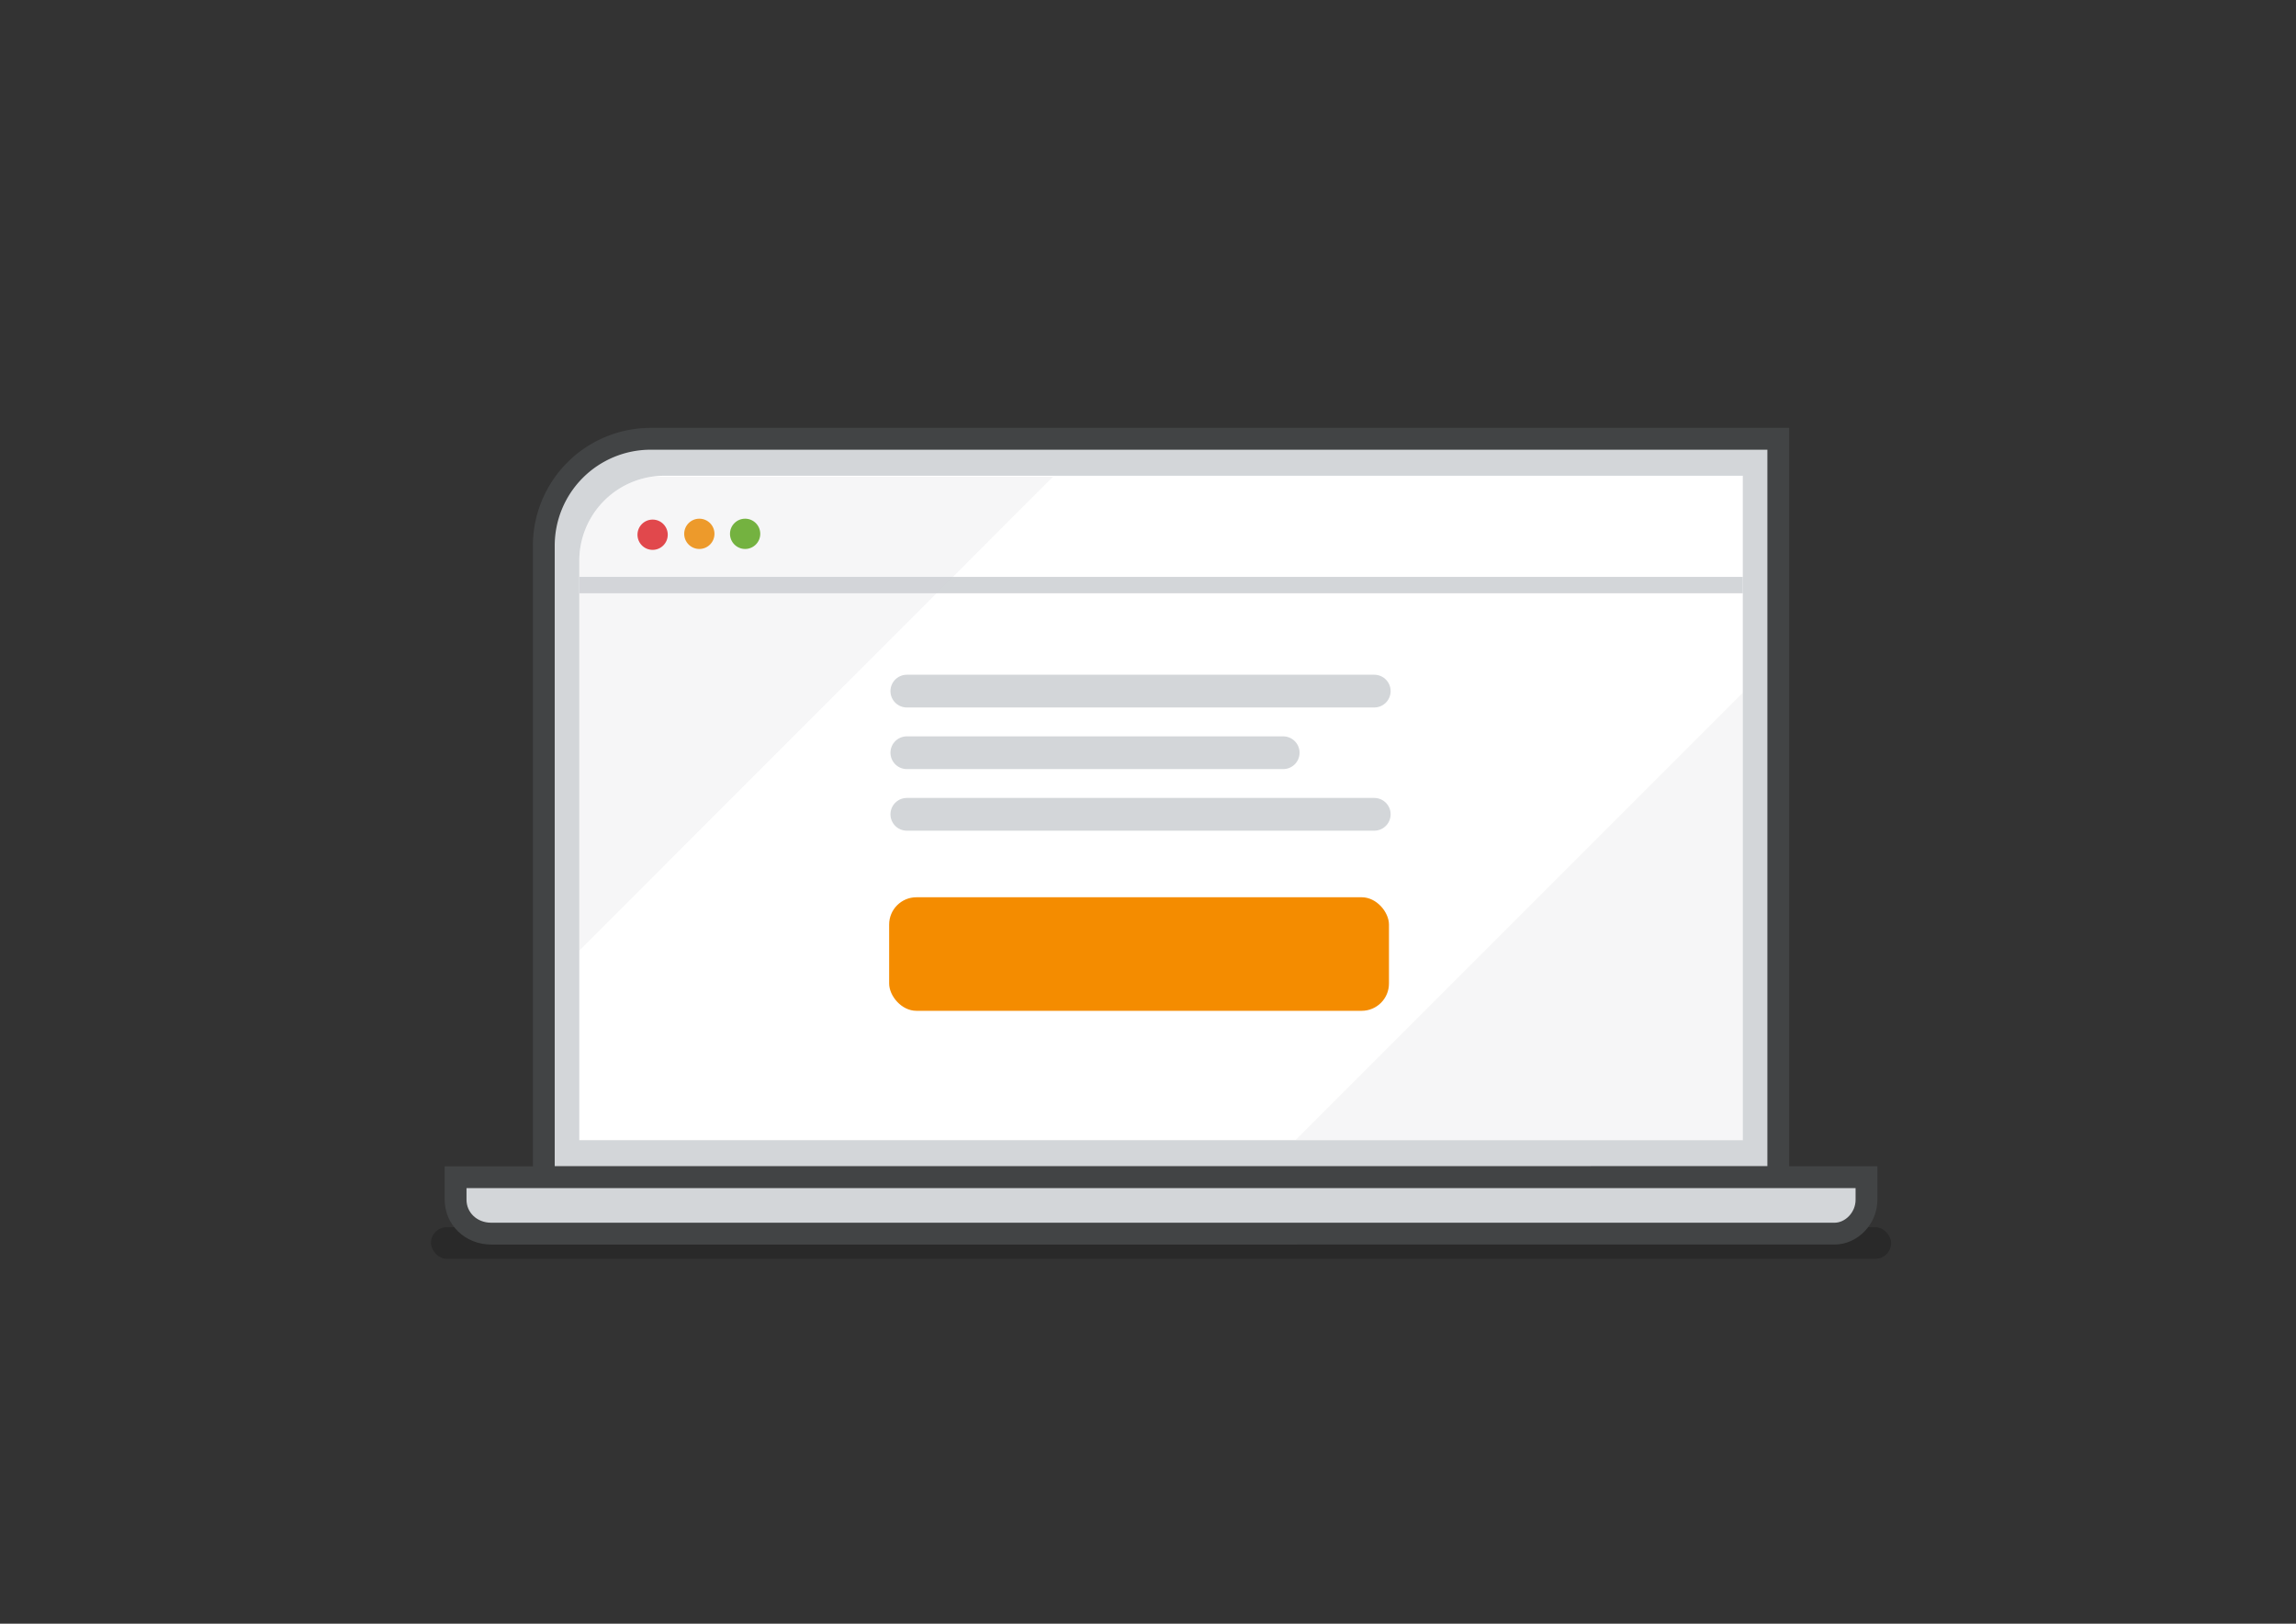 <svg id="Layers" xmlns="http://www.w3.org/2000/svg" xmlns:xlink="http://www.w3.org/1999/xlink" viewBox="0 0 841.89 595.28"><rect x="0" y="0" width="841.89" height="595.28" fill="#333333" stroke="none"/><defs><clipPath id="clip-path"><path d="M212.41,418H639.05V174.42H243.58a31.18,31.18,0,0,0-31.17,31.17Z" style="fill:none"/></clipPath></defs><rect x="158.02" y="449.91" width="535.41" height="11.58" rx="5.79" style="opacity:0.2"/><path d="M199.4,431.58H652.06V160.87H238.59a39.2,39.2,0,0,0-39.19,39.2Z" style="fill:#d3d6d9;stroke:#424445;stroke-width:8px"/><path d="M212.41,418H639.05V174.42H243.59a31.18,31.18,0,0,0-31.18,31.18Z" style="fill:#fff"/><line x1="212.41" y1="214.5" x2="639.05" y2="214.5" style="fill:none;stroke:#d3d6d9;stroke-width:6px"/><path d="M167.06,431.58v8.27c0,6.85,5.57,12.42,13.1,12.42H672.67c6.16,0,11.73-5.57,11.73-12.42v-8.27Z" style="fill:#d3d6d9;stroke:#424445;stroke-width:8px"/><circle cx="239.3" cy="196.04" r="5.55" style="fill:#e52629"/><circle cx="256.43" cy="195.71" r="5.55" style="fill:#f48c00"/><circle cx="273.22" cy="195.71" r="5.55" style="fill:#5daa1a"/><g style="clip-path:url(#clip-path)"><polygon points="639.05 253.96 475.08 417.93 639.05 417.93 639.05 253.96" style="fill:#d3d6d9;opacity:0.2"/><polygon points="212.41 348.5 386.15 174.75 212.41 174.75 212.41 348.5" style="fill:#d3d6d9;opacity:0.2"/></g><rect x="326.03" y="328.95" width="183.27" height="41.63" rx="10" style="fill:#f48c00"/><line x1="332.51" y1="253.37" x2="503.91" y2="253.37" style="fill:#7a7d80;stroke:#d3d6d9;stroke-linecap:round;stroke-linejoin:round;stroke-width:12px"/><line x1="332.51" y1="298.54" x2="503.91" y2="298.54" style="fill:#7a7d80;stroke:#d3d6d9;stroke-linecap:round;stroke-linejoin:round;stroke-width:12px"/><line x1="332.51" y1="275.96" x2="470.52" y2="275.96" style="fill:#7a7d80;stroke:#d3d6d9;stroke-linecap:round;stroke-linejoin:round;stroke-width:12px"/></svg>